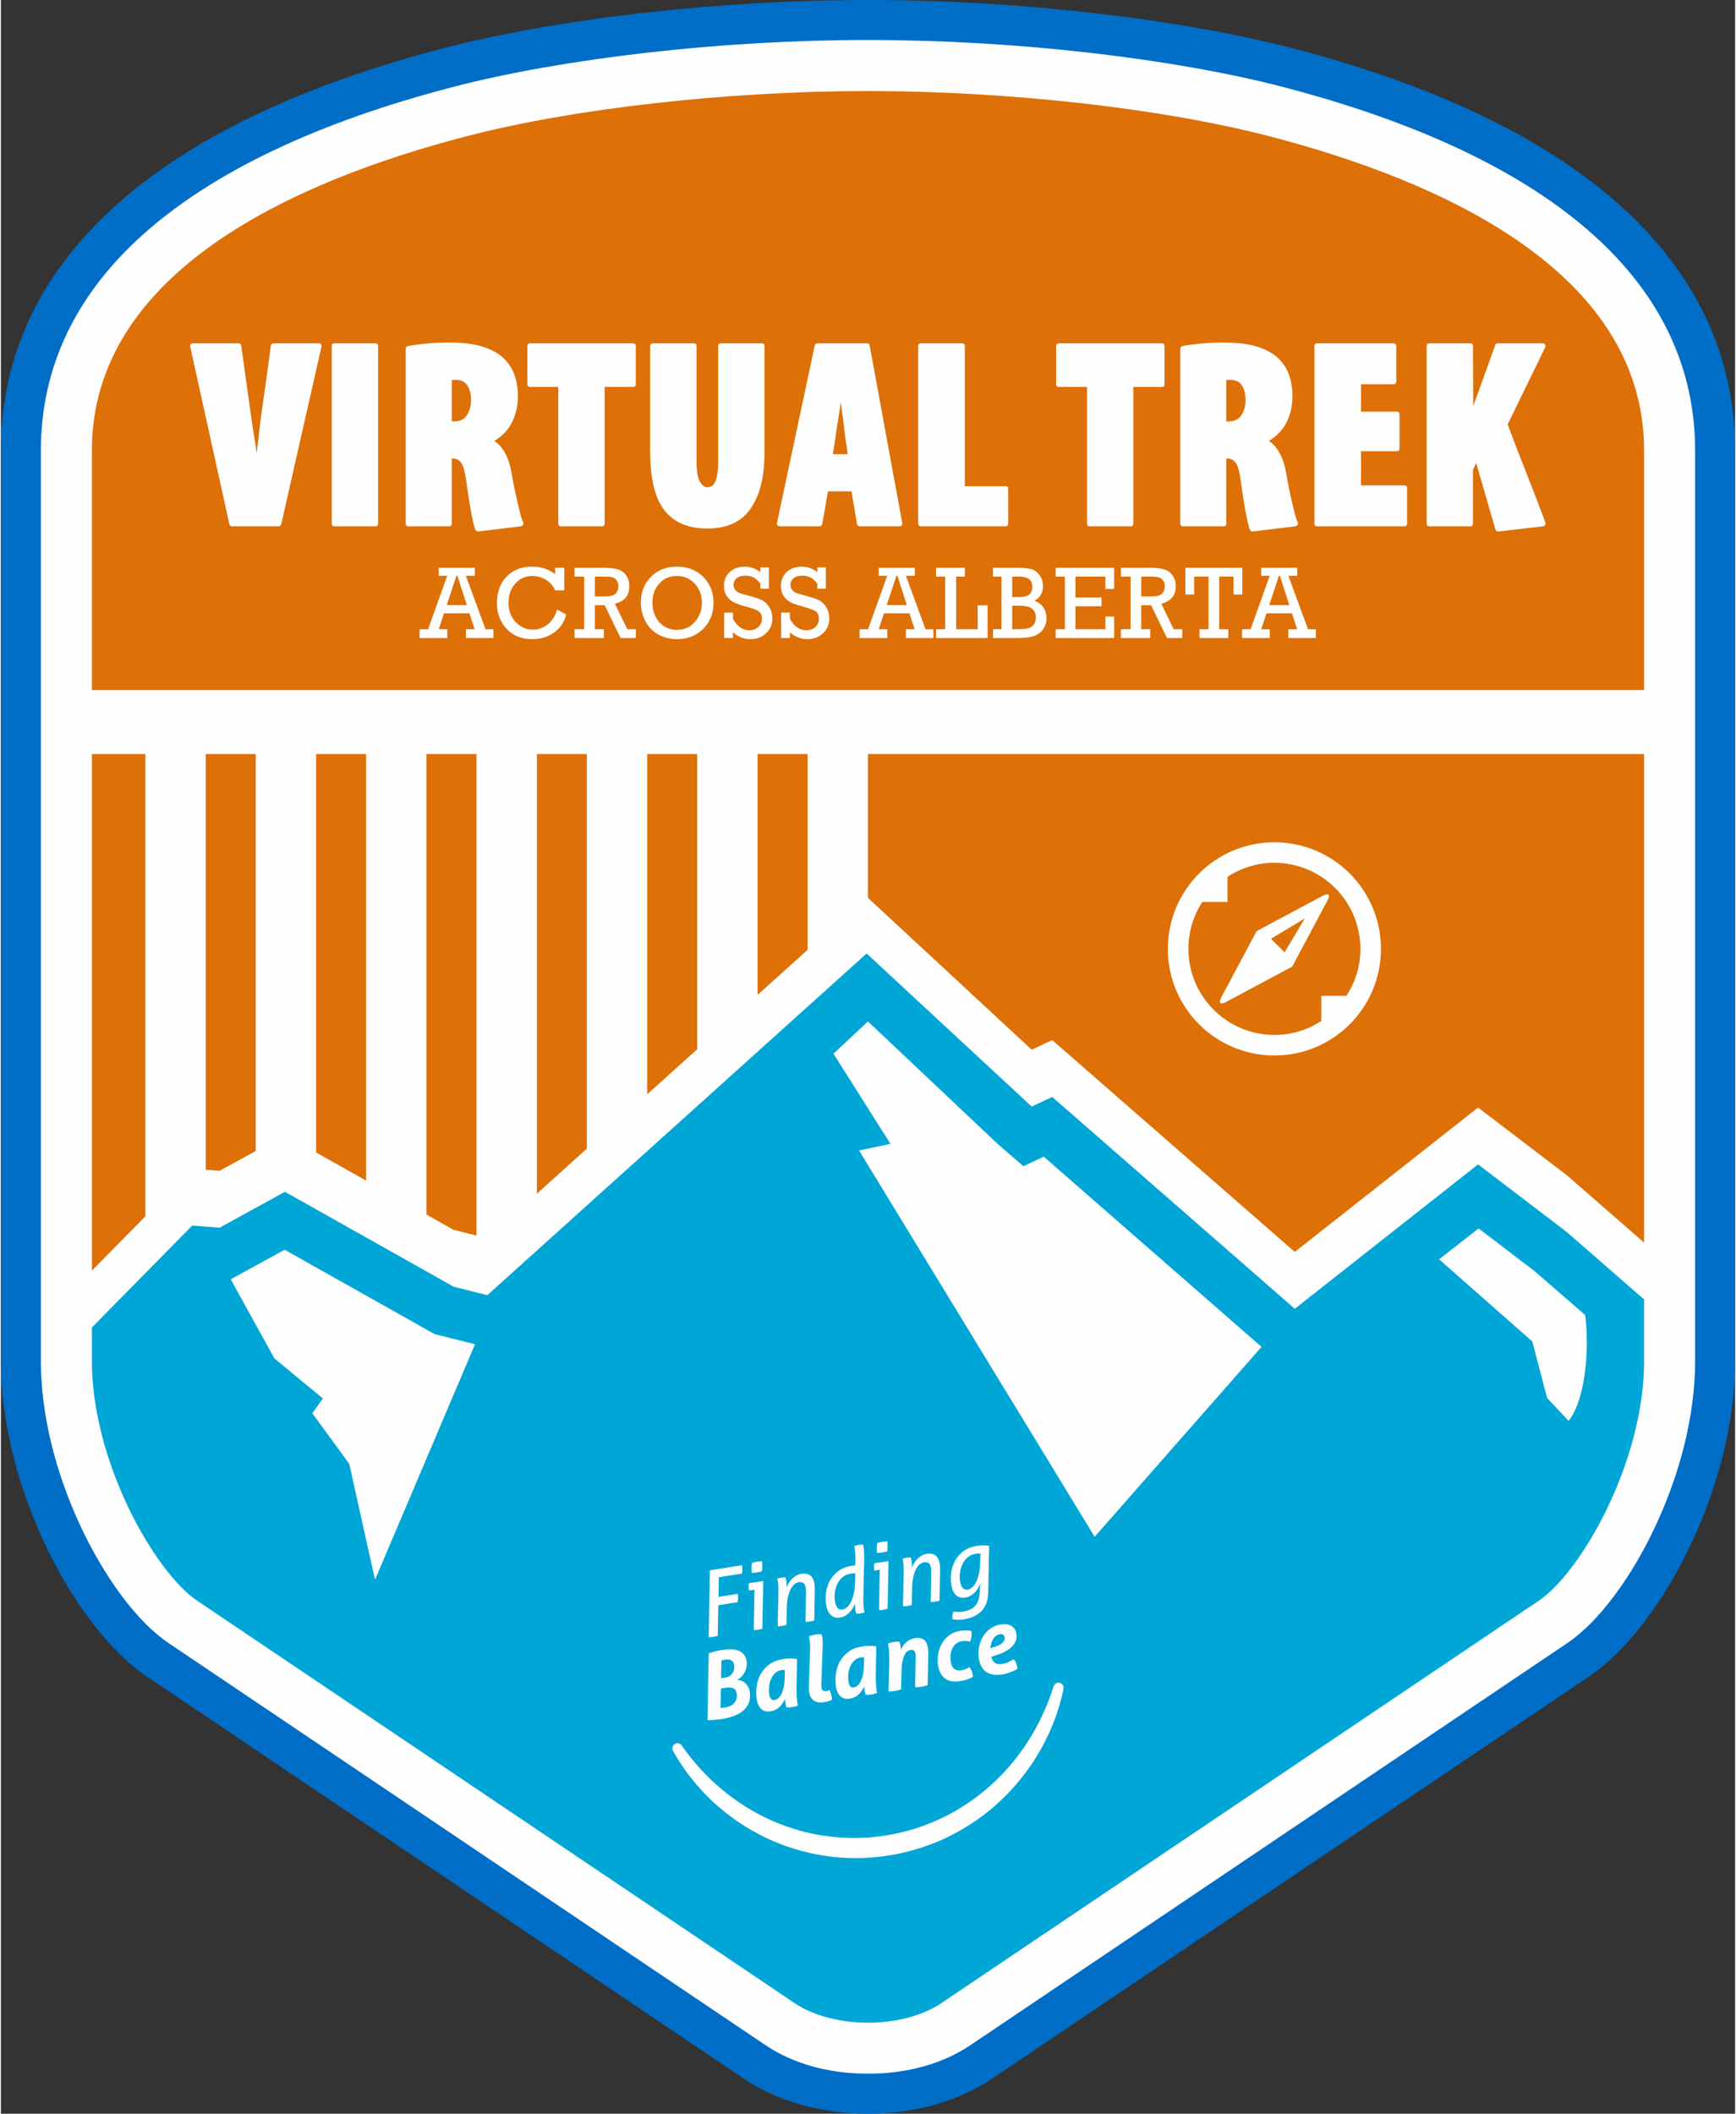 <?xml version="1.0" encoding="UTF-8"?>
<!DOCTYPE svg PUBLIC "-//W3C//DTD SVG 1.1//EN" "http://www.w3.org/Graphics/SVG/1.1/DTD/svg11.dtd">
<!-- Creator: CorelDRAW X7 -->
<svg xmlns="http://www.w3.org/2000/svg" xml:space="preserve" width="493px" height="600px" version="1.1" style="shape-rendering:geometricPrecision; text-rendering:geometricPrecision; image-rendering:optimizeQuality; fill-rule:evenodd; clip-rule:evenodd"
viewBox="0 0 4989437 6078624"
 xmlns:xlink="http://www.w3.org/1999/xlink">
 <rect x="0" y="0" width="4989437" height="6078624" fill="#333333" stroke="none"/>
 <defs>
  <style type="text/css">
   <![CDATA[
    .fil0 {fill:#FEFEFE;fill-rule:nonzero}
    .fil4 {fill:#FEFEFE;fill-rule:nonzero}
    .fil5 {fill:#FEFEFE;fill-rule:nonzero}
    .fil3 {fill:#DE7008;fill-rule:nonzero}
    .fil2 {fill:#00A6D6;fill-rule:nonzero}
    .fil1 {fill:#006EC7;fill-rule:nonzero}
   ]]>
  </style>
 </defs>
 <g id="Layer_x0020_1">
  <g id="_2516809572608">
   <path class="fil0" d="M3700450 193943c-297873,-77336 -751833,-136446 -1205858,-136446 -453997,0 -907979,59110 -1205831,136446 -805483,209183 -1231242,590143 -1231242,1101680l0 2618814c0,349986 207012,733273 392841,858284l1718884 1157243c87374,58980 202911,91179 325483,91179 122431,0 237915,-32199 325268,-91179l1718728 -1157243c185963,-125011 393195,-508298 393195,-858284l0 -2618814c0,-511537 -426028,-892497 -1231468,-1101680z"/>
   <path class="fil1" d="M3686065 249452c-152115,-39501 -346537,-74284 -561507,-98578 -198032,-22408 -413663,-35842 -629966,-35842 -216275,0 -431933,13434 -629971,35842 -214965,24294 -409365,59077 -561453,98578 -393840,102259 -693675,245498 -893895,424620 -194351,173900 -294241,382723 -294241,621573l0 2618819c0,157085 44144,321716 109390,464239 72011,157360 168311,286165 257851,346349l1718879 1157286 210 0c38555,26019 83645,46266 132695,60001l-22 70c49829,13896 104215,21188 160670,21188 56342,0 110685,-7292 160557,-21258 49007,-13735 94076,-33982 132609,-60001l205 0 1718744 -1157286c89610,-60206 186001,-188989 258104,-346376 65310,-142518 109481,-307127 109481,-464212l0 -2618819c0,-238802 -99959,-447625 -294311,-621530 -200289,-179144 -500194,-322404 -894029,-424663zm-548943 -212686c219892,24842 419950,60754 577697,101706 411648,106886 727561,258791 941655,450295 219887,196743 332963,434212 332963,706878l0 2618819c0,173926 -48518,355306 -120250,511833 -80636,175995 -192170,322522 -298550,394001l-1718605 1157195 70 91c-48610,32828 -104930,58202 -165823,75274 -60437,16932 -125291,25766 -191574,25766 -66138,0 -130949,-8856 -191428,-25766l-231 0c-60942,-17045 -117262,-42446 -165920,-75274l70 -91 -1718745 -1157195c-106332,-71479 -217769,-218027 -298292,-393974 -71662,-156554 -120159,-337955 -120159,-511860l0 -2618819c0,-272666 113006,-510178 332893,-706927 214003,-191455 529873,-343360 941516,-450246 157703,-40952 357762,-76864 577654,-101706 203116,-22983 423191,-36766 642529,-36766 219361,0 439414,13783 642530,36766z"/>
   <path class="fil2" d="M4727550 3736867l-222933 -194223 -254729 -194115 -527320 415249 -697813 -609181 -59099 27620 -474879 -440177 -1091358 982618 -96934 -24423 -485234 -272849 -188037 103119 -78788 -5970 -288588 293000 0 96902c0,291635 182143,607751 302635,688790l1718884 1157217c53198,35922 130148,56417 211370,56417 81119,0 157956,-20495 210934,-56246l1719024 -1157345c120572,-81119 302865,-397241 302865,-688833l0 -177570z"/>
   <path class="fil3" d="M2177003 2861086l143888 -129508 0 -563076 -143888 0 0 692584zm-634980 571771l0 0 143819 -129552 0 -1134803 -143819 0 0 1264355zm317563 -285934l0 0 143738 -129455 0 -848966 -143738 0 0 978421zm635006 -978421l0 0 0 413535 247 236 0 -413771 -247 0zm-2232754 1485515l0 0 153846 -156086 0 -1329429 -153846 0 0 1485515zm327515 -289991l0 0 39861 3026 103957 -57025 0 -1141525 -143818 0 0 1195524zm317578 -49705l0 0 143765 80883 0 -1226702 -143765 0 0 1145819zm317536 178559l0 0 78018 43934 65768 16513 0 -1384825 -143786 0 0 1324378z"/>
   <path class="fil3" d="M4727550 1984554l0 -688931c0,-515659 -586477,-776186 -1078466,-903895 -308567,-80157 -750979,-129879 -1154492,-129879 -403529,0 -845898,49722 -1154518,129879 -491898,127709 -1078236,388236 -1078236,903895l0 688931 4465712 0z"/>
   <g>
    <path class="fil4" d="M4412578 3655581l-161202 -122889 -113603 88820 268271 236438 42451 162325 61952 65896c50098,-63709 59808,-211982 47669,-304284l-145538 -126306zm-1376270 -297901l0 0 -35858 -31317 -58652 27357 -71200 -61425 -376006 -354775 -99207 92684 163894 259259 -90313 19028 677844 1110998 480113 -546149 -586617 -512049 -3998 -3611zm-1788257 479162l0 0 -17039 -9661 -414712 -233230 -117117 64252 -37937 20844 125639 227437 139520 115322 -30415 42408 106295 145641 74064 333178 287659 -677173 -96929 -24343 -19028 -4675z"/>
   </g>
   <polygon class="fil3" points="2965656,3018736 3024755,2991106 3722568,3600324 4249888,3185086 4504617,3379201 4727550,3573413 4727550,2168502 2494592,2168502 2494592,2582037 "/>
   <path class="fil0" d="M3625360 2670991c-16030,8635 -11494,4852 -19205,19237l-94635 177307c-4777,8522 -5540,14353 -3138,16781 2488,2521 8340,1672 16863,-3111l177252 -94580c14337,-7711 10602,-3171 19270,-19270l94580 -177371c4858,-8453 5594,-14224 3187,-16642 -2574,-2563 -8345,-1811 -16862,2999l-177312 94650zm28614 28587l0 0 97434 -58217 -58185 97444 -39249 -39227zm-296627 29238l0 0c0,169348 137284,306562 306606,306562 169353,0 306536,-137214 306536,-306562 0,-169327 -137183,-306606 -306536,-306606 -169322,0 -306606,137279 -306606,306606zm99325 -135011l0 0 72248 0 0 -72275c38856,-25412 85214,-40286 135033,-40286 136451,0 247410,111099 247410,247572 0,49727 -14793,96042 -40189,134963l-72275 0 0 72247c-38856,25444 -85192,40275 -134946,40275 -136452,0 -247459,-111125 -247459,-247485 0,-49803 14761,-96187 40178,-135011z"/>
   <path class="fil5" d="M1348150 1763770l-73328 0 -15169 45815 24638 0 0 25282 -79723 0 0 -25282 24445 0 55181 -153798 -24595 0 0 -22902 103817 0 0 22902 -25631 0 56573 153798 22606 0 0 25282 -79126 0 0 -25282 25084 0 -14772 -45815zm-7636 -23795l-27120 -84188 -2778 0 -27911 84188 57809 0z"/>
   <path id="1" class="fil5" d="M1600155 1752764l26277 14676c-5901,22461 -17851,39861 -35848,52209 -17947,12343 -38619,18491 -61973,18491 -30640,0 -55230,-9914 -73720,-29797 -18496,-19833 -27765,-44423 -27765,-73671 0,-32081 9323,-57611 27910,-76601 18593,-18990 42887,-28458 72833,-28458 26476,0 48685,7190 66735,21618l0 -18346 26175 0 0 64849 -26175 0c-5804,-13139 -14777,-23354 -26873,-30538 -12150,-7190 -24891,-10812 -38228,-10812 -20178,0 -36734,7287 -49673,21817 -12940,14524 -19388,32870 -19388,55079 0,22805 6942,41398 20774,55826 13880,14428 30291,21666 49281,21666 15616,0 29797,-5008 42586,-15073 12794,-10016 21816,-24342 27072,-42935z"/>
   <path id="2" class="fil5" d="M1678142 1809585l0 -151417 -27664 0 0 -25283 82001 0c17153,0 30737,1338 40802,4014 10064,2628 18394,8281 24987,16857 6593,8528 9866,19238 9866,32027 0,26723 -13832,43531 -41543,50425l35643 73377 24643 0 0 25282 -43875 0 -45810 -94295 -28410 0 0 69013 25879 0 0 25282 -84183 0 0 -25282 27664 0zm30640 -94301l23746 0c11504,0 19979,-742 25433,-2230 5454,-1537 9968,-4562 13439,-9173 3471,-4611 5202,-10806 5202,-18544 0,-6594 -1784,-12144 -5304,-16707 -3520,-4562 -7835,-7437 -13036,-8624 -5159,-1242 -13042,-1838 -23698,-1838l-25782 0 0 57116z"/>
   <path id="3" class="fil5" d="M1841154 1732936c0,-29351 9571,-53892 28754,-73677 19190,-19780 44177,-29646 75016,-29646 31086,0 56417,9866 76004,29646 19581,19785 29350,44525 29350,74268 0,30296 -9968,55332 -29850,75064 -19931,19683 -45214,29549 -75950,29549 -19587,0 -37583,-4659 -53994,-14031 -16411,-9323 -28754,-22359 -36986,-39065 -8227,-16712 -12344,-34112 -12344,-52108zm33317 48c0,22209 6496,40802 19484,55826 12988,15020 30044,22559 51167,22559 20968,0 38174,-7685 51608,-23058 13488,-15369 20226,-33709 20226,-55031 0,-21516 -6840,-39711 -20570,-54585 -13734,-14874 -30941,-22311 -51715,-22311 -20624,0 -37481,7340 -50565,21962 -13090,14627 -19635,32822 -19635,54638z"/>
   <path id="4" class="fil5" d="M2080864 1834867l0 -73177 25288 0 0 17899c12145,21962 28008,32967 47594,32967 10017,0 18442,-3073 25337,-9172 6889,-6099 10360,-14128 10360,-24042 0,-9619 -2827,-16513 -8431,-20726 -5599,-4266 -16212,-8431 -31828,-12644 -18147,-4809 -31532,-9420 -40259,-13735 -8726,-4309 -15712,-10457 -20871,-18442 -5207,-7979 -7786,-17448 -7786,-28404 0,-16959 5653,-30496 16959,-40609 11301,-10113 25530,-15169 42586,-15169 16212,0 31285,5207 45164,15669l0 -13590 24692 0 0 61281 -24692 0 0 -14079c-10408,-15616 -24686,-23402 -42983,-23402 -11053,0 -19533,2531 -25481,7636 -5900,5105 -8877,11204 -8877,18291 0,5455 1488,10216 4513,14332 3026,4164 6841,7190 11500,9124 4664,1929 13783,4659 27470,8227 17797,4659 30736,9022 38818,13042 8034,4014 14971,10709 20823,20129 5803,9366 8727,20178 8727,32371 0,17206 -6099,31435 -18297,42639 -12193,11252 -27266,16857 -45214,16857 -18442,0 -35052,-6642 -49824,-19882l0 16609 -25288 0z"/>
   <path id="5" class="fil5" d="M2244721 1834867l0 -73177 25288 0 0 17899c12144,21962 28007,32967 47594,32967 10016,0 18442,-3073 25336,-9172 6889,-6099 10360,-14128 10360,-24042 0,-9619 -2826,-16513 -8431,-20726 -5599,-4266 -16212,-8431 -31827,-12644 -18147,-4809 -31533,-9420 -40259,-13735 -8727,-4309 -15713,-10457 -20871,-18442 -5207,-7979 -7787,-17448 -7787,-28404 0,-16959 5653,-30496 16959,-40609 11301,-10113 25530,-15169 42586,-15169 16212,0 31285,5207 45165,15669l0 -13590 24692 0 0 61281 -24692 0 0 -14079c-10409,-15616 -24686,-23402 -42983,-23402 -11054,0 -19533,2531 -25482,7636 -5900,5105 -8877,11204 -8877,18291 0,5455 1489,10216 4514,14332 3025,4164 6840,7190 11499,9124 4665,1929 13784,4659 27470,8227 17797,4659 30737,9022 38819,13042 8033,4014 14971,10709 20822,20129 5804,9366 8727,20178 8727,32371 0,17206 -6099,31435 -18297,42639 -12193,11252 -27265,16857 -45213,16857 -18442,0 -35052,-6642 -49824,-19882l0 16609 -25288 0z"/>
   <path id="6" class="fil5" d="M2614031 1763770l-73328 0 -15170 45815 24638 0 0 25282 -79722 0 0 -25282 24444 0 55181 -153798 -24594 0 0 -22902 103817 0 0 22902 -25632 0 56573 153798 22607 0 0 25282 -79126 0 0 -25282 25084 0 -14772 -45815zm-7636 -23795l-27120 -84188 -2779 0 -27910 84188 57809 0z"/>
   <polygon id="7" class="fil5" points="2716806,1809585 2716806,1658168 2690626,1658168 2690626,1632885 2773325,1632885 2773325,1658168 2748333,1658168 2748333,1809585 2810209,1809585 2810209,1740867 2838765,1740867 2838765,1834867 2690626,1834867 2690626,1809585 "/>
   <path id="8" class="fil5" d="M2878927 1809585l0 -151417 -24692 0 0 -25283 67277 0c18496,0 32376,1091 41597,3321 9275,2230 17405,7883 24493,16954 7088,9076 10613,19683 10613,31930 0,9371 -2134,17851 -6346,25433 -4267,7539 -10463,13289 -18647,17158 11258,3863 19931,10263 25982,19232 6099,8925 9124,19140 9124,30640 0,9968 -2236,19038 -6744,27120 -4514,8130 -10511,14428 -17948,18888 -7437,4417 -15615,7437 -24493,8974 -8823,1537 -20919,2332 -36191,2332l-68717 0 0 -25282 24692 0zm30640 -92517l18990 0c14525,0 24638,-2526 30388,-7636 5755,-5105 8630,-12590 8630,-22456 0,-19189 -12994,-28808 -39018,-28808l-18990 0 0 58900zm0 92517l11451 0c15024,0 26030,-747 32972,-2236 6991,-1483 12693,-5056 17104,-10607 4412,-5551 6594,-12644 6594,-21371 0,-7931 -2085,-14573 -6298,-19930 -4213,-5353 -9667,-8921 -16309,-10705 -6599,-1789 -15965,-2681 -28066,-2681l-17448 0 0 67530z"/>
   <polygon id="9" class="fil5" points="3060978,1809585 3060978,1658168 3034803,1658168 3034803,1632885 3202873,1632885 3202873,1693569 3177590,1693569 3177590,1658168 3091618,1658168 3091618,1718261 3166580,1718261 3166580,1743543 3091618,1743543 3091618,1809585 3177590,1809585 3177590,1772996 3202873,1772996 3202873,1834867 3034803,1834867 3034803,1809585 "/>
   <path id="10" class="fil5" d="M3250171 1809585l0 -151417 -27663 0 0 -25283 82001 0c17152,0 30737,1338 40801,4014 10065,2628 18394,8281 24987,16857 6594,8528 9866,19238 9866,32027 0,26723 -13831,43531 -41543,50425l35643 73377 24643 0 0 25282 -43875 0 -45810 -94295 -28410 0 0 69013 25879 0 0 25282 -84182 0 0 -25282 27663 0zm30640 -94301l23746 0c11505,0 19979,-742 25433,-2230 5454,-1537 9968,-4562 13440,-9173 3471,-4611 5201,-10806 5201,-18544 0,-6594 -1784,-12144 -5304,-16707 -3519,-4562 -7834,-7437 -13036,-8624 -5158,-1242 -13042,-1838 -23697,-1838l-25783 0 0 57116z"/>
   <polygon id="11" class="fil5" points="3474459,1809585 3474459,1658168 3433115,1658168 3433115,1709631 3407827,1709631 3407827,1632885 3571737,1632885 3571737,1709631 3546449,1709631 3546449,1658168 3505099,1658168 3505099,1809585 3531279,1809585 3531279,1834867 3448580,1834867 3448580,1809585 "/>
   <path id="12" class="fil5" d="M3714518 1763770l-73328 0 -15169 45815 24638 0 0 25282 -79723 0 0 -25282 24445 0 55181 -153798 -24595 0 0 -22902 103817 0 0 22902 -25632 0 56574 153798 22606 0 0 25282 -79126 0 0 -25282 25084 0 -14772 -45815zm-7636 -23795l-27120 -84188 -2778 0 -27911 84188 57809 0z"/>
   <path class="fil5" d="M798229 1513597c4675,0 7534,-2337 8576,-7018l115398 -509157c1042,-2601 650,-4938 -1172,-7018 -1816,-2079 -4025,-3122 -6625,-3122l-129434 0c-4680,0 -7539,2601 -8576,7803 -2080,15594 -4288,32354 -6631,50291 -2337,17932 -4804,35997 -7405,54187 -2601,18195 -5196,36261 -7797,54193 -2601,17931 -4938,34697 -7018,50291 -2079,16637 -4030,33268 -5846,49904 -1822,16632 -3772,33268 -5852,49899 -1558,-12993 -2859,-22348 -3896,-28066 -1042,-5723 -1821,-10656 -2337,-14815 -522,-4159 -1301,-8839 -2343,-14036 -1037,-5201 -2338,-14035 -3896,-26513 -521,-2079 -914,-4546 -1171,-7405 -258,-2858 -651,-5330 -1172,-7410l-29624 -211305c-1043,-4675 -3902,-7018 -8582,-7018l-130213 0c-2595,0 -4809,1043 -6625,3122 -1822,2080 -2209,4417 -1172,7018l112281 509157c1037,4681 3901,7018 8576,7018l132556 0z"/>
   <path id="1" class="fil5" d="M959630 987282c-5197,0 -7797,2864 -7797,8582l0 509157c0,5718 2600,8576 7797,8576l117740 0c5196,0 7797,-2858 7797,-8576l0 -509157c0,-5718 -2601,-8582 -7797,-8582l-117740 0z"/>
   <path id="2" class="fil5" d="M1164696 1505021c0,5718 2601,8576 7797,8576l116962 0c5196,0 7797,-2858 7797,-8576l0 -186356 3116 0c10398,0 18587,4417 24563,13257 5981,8839 10785,26771 14428,53800 1558,13515 3504,27551 5846,42108 2338,14551 4675,28329 7018,41322 2338,12999 4675,24434 7018,34311 2338,9876 4288,16631 5847,20269 2079,3122 4680,4680 7797,4680l122415 -14815c3122,-521 5460,-2079 7018,-4680 1558,-2596 1558,-5196 0,-7797 -2601,-4675 -5196,-12214 -7797,-22612 -2601,-10393 -5460,-22220 -8576,-35477 -3122,-13256 -6110,-27029 -8969,-41322 -2858,-14299 -5325,-27680 -7404,-40157 -7798,-45224 -24434,-76412 -49905,-93565 23913,-14557 41194,-33139 51850,-55751 10661,-22612 15986,-46395 15986,-71345 0,-23391 -3380,-44574 -10134,-63548 -6760,-18974 -18453,-35997 -35090,-51070 -9355,-7797 -19882,-14428 -31580,-19888 -11693,-5454 -24042,-9742 -37035,-12864 -12993,-3117 -26508,-5325 -40544,-6626 -14036,-1300 -27813,-1950 -41328,-1950 -21833,0 -43144,908 -63935,2729 -20796,1822 -39506,4289 -56143,7411 -4675,1037 -7018,3895 -7018,8576l0 501360zm132556 -411697c1558,-516 3638,-779 6238,-779 2596,0 4939,0 7018,0 15073,521 25858,6239 32355,17158 6502,10914 9747,24692 9747,41323 0,16115 -3896,30280 -11693,42494 -7797,12214 -20016,18324 -36647,18324l-7018 0 0 -118520z"/>
   <path id="3" class="fil5" d="M1603680 1505021c0,5718 2601,8576 7797,8576l117740 0c5197,0 7798,-2858 7798,-8576l0 -392201 81092 0c5718,0 8576,-2859 8576,-8577l0 -108379c0,-5718 -2858,-8582 -8576,-8582l-294735 0c-5718,0 -8576,2864 -8576,8582l0 108379c0,5718 2858,8577 8576,8577l80308 0 0 392201z"/>
   <path id="4" class="fil5" d="M1875803 987282c-5196,0 -7797,2864 -7797,8582l0 304091c0,33267 2730,63413 8190,90448 5454,27029 14551,50162 27287,69394 12735,19232 29758,34047 51070,44445 21317,10392 47567,15594 78755,15594 56659,0 98116,-19366 124366,-58088 26250,-38728 39373,-92141 39373,-160235l0 -305649c0,-5718 -2596,-8582 -7798,-8582l-117735 0c-5201,0 -7797,2864 -7797,8582l0 326703c0,16115 -779,29237 -2343,39372 -1558,10140 -3766,18195 -6625,24175 -2859,5976 -6239,10006 -10135,12086 -3901,2079 -7926,3116 -12085,3116 -8318,0 -15594,-5588 -21833,-16765 -6239,-11172 -9355,-31839 -9355,-61984l0 -326703c0,-5718 -2601,-8582 -7797,-8582l-117741 0z"/>
   <path id="5" class="fil5" d="M2447337 1413015l15594 93564c1043,4681 3901,7018 8576,7018l113060 0c6760,0 9619,-3380 8577,-10134l-93565 -509163c0,-4675 -2601,-7018 -7797,-7018l-141911 0c-4675,0 -7534,2343 -8576,7018l-108380 509163c-1042,2595 -521,4938 1558,7018 2080,2079 4418,3116 7018,3116l113060 0c4675,0 7540,-2337 8577,-7018 2601,-15073 5330,-30538 8189,-46395 2859,-15852 5583,-31575 8184,-47169l67836 0zm-53800 -106822c2601,-15078 4809,-29372 6625,-42886 1822,-13515 4031,-28072 6631,-43666 1038,-6755 2338,-14944 3896,-24563 1559,-9613 3122,-19619 4681,-30016 521,-2080 650,-3509 387,-4289 -258,-779 -129,-2208 392,-4288 1037,5197 1687,8448 1950,9748 258,1295 387,2467 387,3509 0,516 0,1558 0,3117 0,1558 522,5459 1564,11698 1037,6755 1945,13122 2724,19103 780,5975 1430,11306 1951,15981 1558,14557 3380,29109 5460,43666 2079,14557 4159,28850 6238,42886l-42886 0z"/>
   <path id="6" class="fil5" d="M2639147 1505021c0,5718 2859,8576 8576,8576l241714 0c5718,0 8577,-2858 8577,-8576l0 -99024c0,-5202 -2859,-7797 -8577,-7797l-116176 0 0 -402336c0,-5718 -2859,-8582 -8577,-8582l-116961 0c-5717,0 -8576,2864 -8576,8582l0 509157z"/>
   <path id="7" class="fil5" d="M3124913 1505021c0,5718 2601,8576 7797,8576l117741 0c5196,0 7797,-2858 7797,-8576l0 -392201 81092 0c5718,0 8577,-2859 8577,-8577l0 -108379c0,-5718 -2859,-8582 -8577,-8582l-294735 0c-5718,0 -8576,2864 -8576,8582l0 108379c0,5718 2858,8577 8576,8577l80308 0 0 392201z"/>
   <path id="8" class="fil5" d="M3393135 1505021c0,5718 2601,8576 7797,8576l116962 0c5196,0 7797,-2858 7797,-8576l0 -186356 3116 0c10398,0 18587,4417 24563,13257 5981,8839 10785,26771 14428,53800 1558,13515 3504,27551 5846,42108 2338,14551 4675,28329 7018,41322 2338,12999 4675,24434 7018,34311 2338,9876 4288,16631 5847,20269 2079,3122 4680,4680 7797,4680l122415 -14815c3122,-521 5460,-2079 7018,-4680 1558,-2596 1558,-5196 0,-7797 -2601,-4675 -5196,-12214 -7797,-22612 -2601,-10393 -5460,-22220 -8576,-35477 -3122,-13256 -6110,-27029 -8969,-41322 -2858,-14299 -5325,-27680 -7405,-40157 -7797,-45224 -24433,-76412 -49904,-93565 23912,-14557 41194,-33139 51850,-55751 10661,-22612 15986,-46395 15986,-71345 0,-23391 -3380,-44574 -10134,-63548 -6760,-18974 -18453,-35997 -35090,-51070 -9355,-7797 -19882,-14428 -31580,-19888 -11693,-5454 -24042,-9742 -37035,-12864 -12993,-3117 -26508,-5325 -40544,-6626 -14036,-1300 -27813,-1950 -41328,-1950 -21833,0 -43144,908 -63935,2729 -20796,1822 -39506,4289 -56143,7411 -4675,1037 -7018,3895 -7018,8576l0 501360zm132556 -411697c1558,-516 3637,-779 6238,-779 2596,0 4939,0 7018,0 15073,521 25858,6239 32355,17158 6502,10914 9747,24692 9747,41323 0,16115 -3896,30280 -11693,42494 -7797,12214 -20016,18324 -36648,18324l-7017 0 0 -118520z"/>
   <path id="9" class="fil5" d="M4023934 1192354c0,-5723 -2601,-8582 -7797,-8582l-102925 0 0 -78749 92785 0c5718,0 8576,-2601 8576,-7797l0 -101362c0,-5718 -2858,-8582 -8576,-8582l-218323 0c-5717,0 -8576,2864 -8576,8582l0 509157c0,5718 2859,8576 8576,8576l249511 0c5718,0 8577,-2858 8577,-8576l0 -101367c0,-5196 -2859,-7797 -8577,-7797l-123973 0 0 -98245 102925 0c5196,0 7797,-2859 7797,-8577l0 -96681z"/>
   <path id="10" class="fil5" d="M4101899 1505021c0,5718 2864,8576 8582,8576l116177 0c5717,0 8576,-2858 8576,-8576l0 -154388c1558,-3638 3117,-6884 4680,-9743 1559,-2858 3117,-5851 4675,-8968l55364 191031c516,1558 1688,2987 3509,4288 1817,1300 3767,1692 5847,1171l127096 -14815c3116,-521 5325,-1950 6625,-4288 1301,-2337 1430,-4809 393,-7410 -17674,-47298 -35740,-94215 -54193,-140739 -18453,-46519 -36519,-93436 -54193,-140740l107601 -220660c1564,-3117 1564,-5976 0,-8577 -1558,-2600 -4154,-3901 -7797,-3901l-127870 0c-4159,0 -6760,1822 -7797,5460l-56143 155946c-1037,2596 -2209,5589 -3509,8963 -1300,3380 -2466,6889 -3509,10527l-779 -172314c0,-5718 -2859,-8582 -8576,-8582l-116177 0c-5718,0 -8582,2864 -8582,8582l0 509157z"/>
   <g>
    <path class="fil0" d="M2039848 4515853l92667 -14734c204,4610 392,8705 564,12337 194,3622 -155,7518 -1090,11774l-66386 10537 -1037 56547 55671 -8840c881,8189 752,16255 -506,24101l-55675 8839 -1510 87853c-4374,1203 -8732,2187 -13192,2907 -2359,360 -4654,698 -6841,956 -2305,248 -4342,366 -6255,307l3590 -192584z"/>
    <path class="fil0" d="M2160479 4523344c-773,-5025 -1058,-9829 -935,-14493 162,-4669 575,-9473 1258,-14358 2327,-742 4857,-1381 7533,-2004 2698,-629 5057,-1059 7115,-1392 2026,-344 4385,-602 7050,-855 2676,-236 5127,-376 7378,-376 634,5025 801,9968 683,14724 -162,4734 -548,9436 -1231,14202 -2321,736 -4852,1328 -7587,1860 -2725,558 -4998,972 -7104,1300 -1865,301 -4165,618 -6878,908 -2773,387 -5181,537 -7282,484zm7625 48228l-15841 2488c-553,-3461 -838,-6846 -919,-10226 -86,-3359 253,-7013 1075,-10876l40888 -6486 -2628 137440c-1811,591 -3971,1187 -6405,1660 -2462,484 -4611,871 -6476,1171 -1886,301 -3847,575 -5900,790 -2053,226 -4057,339 -5975,291l2181 -116252z"/>
    <path class="fil0" d="M2236569 4597279c280,-10715 430,-19915 387,-27561 -75,-7679 -473,-14278 -1343,-19834 -350,-2252 -634,-4009 -935,-5315 -274,-1273 -747,-2891 -1333,-4750 1806,-612 3810,-1230 5981,-1703 2198,-559 4223,-989 6115,-1263 1682,-274 3611,-494 5728,-640 2182,-198 4138,-198 5900,-145 548,1349 1037,2897 1478,4681 441,1795 941,4207 1376,7173 526,3284 757,6454 757,9453 33,3030 0,6013 -26,8823 1096,-3885 2901,-8033 5395,-12477 2450,-4396 5513,-8485 9081,-12225 3622,-3810 7786,-7131 12483,-10022 4686,-2864 9866,-4783 15449,-5648 10242,-1628 18630,-86 25175,4541 6583,4664 10710,12784 12494,24428 381,2644 661,5594 806,8834 156,3294 231,6416 139,9490l-1612 87036c-2020,656 -4196,1300 -6529,1843 -2337,570 -4487,973 -6340,1263 -1876,317 -3998,559 -6304,715 -2332,204 -4358,268 -6099,204l1516 -82538c75,-2838 48,-5583 -81,-8270 -134,-2601 -349,-4917 -634,-6819 -1075,-6943 -3391,-11656 -7034,-14122 -3536,-2424 -7990,-3230 -13283,-2375 -4595,741 -8926,2875 -12902,6432 -3966,3552 -7454,8420 -10581,14616 -3041,6201 -5529,13617 -7416,22295 -1902,8662 -2993,18448 -3240,29383l-999 50055c-1994,671 -4165,1289 -6535,1864 -2364,532 -4476,941 -6324,1263 -1838,306 -4009,564 -6255,731 -2381,183 -4412,236 -6142,183l1687 -79599z"/>
    <path class="fil0" d="M2457998 4524703c-2128,-182 -4309,-182 -6556,-43 -2235,199 -4728,516 -7469,946 -8463,1333 -15793,4530 -21908,9635 -6120,5062 -11102,11311 -14933,18802 -3810,7437 -6389,15599 -7620,24428 -1279,8834 -1246,17685 118,26546 1258,8350 3692,14611 7255,18770 3622,4110 8329,5733 14105,4798 5256,-811 10081,-3380 14541,-7646 4374,-4235 8152,-9807 11312,-16653 3165,-6798 5615,-14605 7437,-23348 1843,-8705 2837,-17916 3073,-27561l645 -28674zm23488 54768c-285,10715 -360,19893 -242,27507 151,7674 613,14283 1414,19818 370,2246 634,4057 843,5368 204,1306 618,2848 1274,4713 -1817,650 -3821,1219 -5900,1735 -2059,538 -4079,930 -5949,1231 -1875,274 -3815,527 -5922,688 -2058,139 -3992,166 -5749,96 -522,-1343 -1080,-2821 -1548,-4422 -516,-1591 -1042,-3880 -1445,-6830 -350,-2133 -565,-5051 -704,-8850 -129,-3821 -70,-7357 333,-10591 -1462,4137 -3402,8468 -5841,12907 -2478,4487 -5503,8710 -9087,12665 -3573,3977 -7738,7394 -12424,10280 -4696,2848 -9919,4766 -15755,5707 -11220,1768 -20291,-650 -27244,-7340 -6943,-6588 -11424,-16438 -13386,-29501 -1859,-12338 -1832,-24649 86,-36981 1999,-12349 5938,-23628 11865,-33908 5943,-10295 13966,-19140 24074,-26416 10118,-7319 22348,-12118 36664,-14391 1875,-284 3826,-515 5900,-661 2053,-155 3767,-236 5201,-295 318,-10382 473,-19302 361,-26766 -103,-7442 -608,-13944 -1435,-19533 -360,-2235 -613,-3987 -747,-5234 -237,-1203 -521,-2665 -973,-4368 1822,-645 4041,-1279 6658,-1854 2622,-586 4852,-1059 6706,-1365 1698,-274 3611,-511 5755,-769 2144,-263 4122,-354 5842,-279 1063,3396 1821,6572 2262,9549 628,3998 1010,9205 1187,15589 172,6362 172,12504 113,18431l-2187 94070z"/>
    <path class="fil0" d="M2520944 4466067c-736,-5030 -1091,-9888 -859,-14520 123,-4680 542,-9441 1187,-14347 2321,-720 4863,-1386 7502,-2021 2708,-575 5099,-1101 7114,-1386 2091,-317 4385,-575 7061,-849 2407,-210 4686,-344 6787,-371l215 0 430 0c591,5062 827,9941 655,14708 -166,4750 -569,9457 -1268,14218 -2310,704 -4825,1360 -7550,1859 -2676,570 -5040,946 -7093,1285 -1870,295 -4175,607 -6910,946 -2746,360 -5159,531 -7271,478zm7631 48169l-15879 2563c-500,-3509 -774,-6895 -871,-10285 -118,-3353 253,-6991 1070,-10844l40866 -6470 -2623 137419c-1789,617 -3922,1187 -6389,1676 -2434,468 -4605,871 -6459,1172 -1886,274 -3863,558 -5938,741 -2036,290 -4035,365 -5937,328l2160 -116300z"/>
    <path class="fil0" d="M2597088 4539970c258,-10715 398,-19893 355,-27540 -22,-7684 -473,-14299 -1312,-19855 -322,-2268 -687,-4009 -935,-5336 -306,-1236 -784,-2848 -1391,-4691 1805,-629 3799,-1258 5991,-1742 2230,-564 4224,-945 6110,-1262 1720,-274 3638,-489 5755,-651 2176,-155 4127,-155 5890,-128 553,1338 1037,2896 1526,4680 429,1805 849,4213 1305,7168 500,3273 763,6454 817,9463 0,3020 0,6024 -86,8807 1129,-3901 2923,-8022 5401,-12472 2488,-4395 5497,-8479 9092,-12219 3632,-3810 7770,-7131 12450,-10006 4697,-2864 9931,-4782 15530,-5685 10178,-1628 18571,-102 25121,4557 6551,4648 10726,12800 12489,24466 403,2622 671,5556 822,8802 182,3294 215,6410 182,9452l-1703 87052c-2010,693 -4111,1322 -6486,1854 -2348,591 -4481,994 -6346,1273 -1892,301 -4009,548 -6357,731 -2278,172 -4320,242 -6040,172l1515 -82506c86,-2848 86,-5589 -69,-8232 -156,-2660 -360,-4971 -661,-6857 -1043,-6975 -3380,-11666 -6986,-14133 -3622,-2450 -8033,-3245 -13283,-2418 -4649,790 -8926,2924 -12881,6454 -4009,3552 -7539,8453 -10591,14643 -3106,6196 -5589,13601 -7448,22300 -1929,8646 -3020,18469 -3246,29367l-962 50049c-2068,694 -4196,1269 -6571,1876 -2338,516 -4428,951 -6336,1241 -1875,328 -3933,575 -6298,742 -2316,166 -4363,258 -6109,166l1746 -79582z"/>
    <path class="fil0" d="M2818248 4467684c-4229,-397 -8952,-182 -14036,634 -8533,1328 -15868,4579 -22080,9640 -6185,5138 -11139,11376 -14890,18840 -3761,7427 -6298,15589 -7641,24423 -1381,8824 -1381,17717 0,26578 1231,8307 3805,14595 7523,18684 3772,4116 8496,5755 14079,4847 5470,-855 10333,-3445 14702,-7668 4256,-4262 7990,-9737 11043,-16427 3079,-6766 5486,-14482 7216,-23193 1704,-8748 2805,-18039 3198,-27905l886 -28453zm-585 85558c-1269,4138 -3139,8362 -5600,12811 -2493,4385 -5513,8517 -9135,12348 -3579,3880 -7689,7244 -12418,10135 -4691,2907 -9963,4782 -15718,5728 -11268,1784 -20247,-688 -27163,-7319 -6846,-6631 -11258,-16507 -13273,-29554 -1897,-12317 -1832,-24654 145,-37013 1929,-12301 5884,-23612 11822,-33892 5911,-10306 13907,-19097 23966,-26400 10043,-7276 22295,-12074 36771,-14390 6132,-935 12473,-1478 18964,-1532 6534,-75 12295,398 17340,1370 -575,22542 -1026,44848 -1424,66987 -387,22150 -827,44456 -1402,66977 -258,12160 -2176,22730 -5658,31634 -3504,8974 -8383,16534 -14558,22746 -6227,6244 -13557,11226 -22047,14998 -8496,3767 -17846,6427 -28072,8087 -5793,946 -11639,1306 -17598,1172 -5949,-124 -10936,-688 -14891,-1661 -1015,-7485 -155,-14734 2440,-21720 3520,328 7690,575 12451,844 4685,188 9796,-124 15250,-989 7668,-1231 14337,-3074 20065,-5599 5755,-2477 10591,-5938 14648,-10301 4052,-4417 7174,-9829 9404,-16212 2251,-6433 3638,-14203 4191,-23370l1500 -25885z"/>
    <path class="fil0" d="M2083745 4824495c3724,-596 7361,-1821 10929,-3734 3569,-1865 6546,-4353 8953,-7411 2375,-3057 4175,-6792 5320,-11144 1187,-4369 1348,-9367 505,-14901 -591,-3794 -1816,-6841 -3740,-9044 -1870,-2133 -4197,-3713 -6696,-4627 -2595,-945 -5384,-1392 -8361,-1375 -2939,0 -5760,258 -8506,693 -3359,537 -6400,1279 -9076,2230l-1091 51172 11763 -1859zm-13397 87068c2107,43 4111,-10 5970,-166 1919,-65 3810,-301 5669,-634 4079,-613 8405,-1747 12929,-3364 4557,-1602 8663,-3971 12241,-7185 3601,-3138 6406,-7114 8421,-11972 1934,-4874 2380,-10855 1262,-17996 -1160,-7824 -4535,-12865 -9994,-15224 -5487,-2332 -12618,-2788 -21301,-1429l-14041 2241 -1156 55729zm-33918 -157258c5121,-1703 10925,-3363 17282,-5040 6373,-1607 13186,-2993 20505,-4170 8888,-1381 17378,-2085 25509,-2058 8119,59 15314,1290 21666,3633 6389,2369 11687,6050 15981,11091 4267,5062 6975,11725 8275,20054 876,5755 634,11467 -671,17163 -1285,5787 -3305,11016 -6046,15815 -2805,4809 -6040,8973 -9887,12515 -3799,3535 -7765,6109 -11860,7673 10307,301 18743,3670 25358,10205 6540,6507 10495,14390 11935,23643 1768,11817 1053,22166 -2214,31027 -3289,8937 -8463,16486 -15610,22800 -7142,6314 -15960,11500 -26519,15578 -10543,4052 -22117,7088 -34718,9130 -5927,919 -12182,1693 -18727,2295 -6535,596 -14530,972 -23816,1246l3557 -192600z"/>
    <path class="fil0" d="M2255490 4802012c-1591,-107 -3106,-97 -4541,32 -1483,188 -2864,377 -4251,575 -8157,1285 -14772,4455 -19817,9555 -5084,5061 -9001,11058 -11811,17910 -2811,6846 -4498,13987 -5084,21494 -623,7496 -510,14181 414,20054 1950,12913 7136,18668 15497,17357 8157,-1306 14933,-7631 20355,-18883 5460,-11274 8378,-26363 8781,-45337l457 -22757zm33708 44316c-177,11285 -102,21167 312,29711 494,8565 1042,15207 1768,19925 284,1902 537,3503 693,4793 247,1306 548,2751 935,4267 -5465,1961 -10935,3320 -16368,4212 -4777,774 -10124,1086 -16051,941 -553,-1317 -1177,-2956 -1757,-4799 -634,-1821 -1279,-4680 -1849,-8517 -268,-1542 -489,-3186 -720,-4949 -311,-1725 -424,-3756 -424,-6072 -3778,8780 -8980,16491 -15836,23090 -6830,6615 -15369,10731 -25589,12370 -11209,1752 -20173,-580 -26959,-6980 -6734,-6389 -11011,-15610 -12800,-27583 -1978,-13068 -2026,-25943 -16,-38732 1929,-12773 6023,-24450 12165,-35063 6121,-10581 14380,-19597 24789,-27029 10349,-7437 22993,-12322 38018,-14724 7458,-1187 14535,-1773 21166,-1773 6637,27 13241,516 19813,1386l-1290 75526z"/>
    <path class="fil0" d="M2327796 4756611c441,-9533 586,-17776 280,-24724 -253,-7029 -752,-12854 -1483,-17556 -280,-1913 -591,-3519 -882,-4782 -279,-1306 -564,-2724 -956,-4267 2778,-988 6002,-1902 9710,-2719 3719,-886 6943,-1558 9667,-1966 4912,-796 10462,-1113 16578,-1054 1246,2488 2181,5712 2729,9710 575,3703 898,7889 919,12693 65,4809 -21,10070 -193,15782l-3703 107977c-37,3025 49,5475 312,7415 478,2768 1182,4858 2144,6330 1048,1435 2203,2483 3547,3181 1322,656 2724,1059 4315,1059 1623,27 3149,-129 4653,-371 672,-91 2005,-430 3794,-988 1832,-532 3461,-1231 4879,-1967 1317,2821 2547,5889 3670,9291 1145,3396 1972,6910 2531,10532 226,1419 360,2730 489,3933 54,1231 140,2569 161,3993 -2364,1424 -5534,2778 -9527,4084 -3992,1241 -8474,2246 -13407,3063 -11553,1795 -21091,333 -28679,-4450 -7512,-4728 -12176,-13390 -14116,-25873 -360,-2435 -586,-5057 -656,-7781 -59,-2773 -86,-5680 0,-8705l3224 -91840z"/>
    <path class="fil0" d="M2483474 4765773c-1590,-102 -3073,-76 -4567,37 -1483,188 -2891,333 -4224,548 -8200,1312 -14777,4514 -19877,9576 -5035,5067 -8963,11075 -11768,17883 -2794,6873 -4492,14036 -5137,21543 -548,7459 -387,14176 489,20081 1983,12864 7109,18636 15460,17271 8135,-1268 15003,-7572 20409,-18851 5411,-11263 8361,-26389 8769,-45342l446 -22746zm33682 44337c-215,11263 -91,21145 355,29689 440,8576 988,15191 1746,19915 312,1934 553,3498 731,4825 183,1295 526,2724 913,4251 -5481,1956 -10897,3326 -16378,4212 -4772,747 -10119,1102 -16051,930 -586,-1311 -1145,-2929 -1795,-4766 -634,-1860 -1257,-4702 -1843,-8544 -188,-1548 -457,-3165 -731,-4944 -269,-1757 -414,-3761 -414,-6110 -3697,8834 -8990,16492 -15793,23117 -6889,6621 -15449,10731 -25589,12360 -11241,1773 -20231,-575 -26921,-6959 -6771,-6416 -11048,-15605 -12870,-27604 -1972,-13031 -1972,-25928 0,-38717 1978,-12773 6018,-24460 12160,-35079 6137,-10559 14343,-19576 24767,-26991 10387,-7437 23069,-12375 38061,-14740 7443,-1198 14504,-1773 21108,-1773 6674,27 13283,478 19855,1386l-1311 75542z"/>
    <path class="fil0" d="M2555706 4785005c199,-11253 91,-21135 -204,-29765 -339,-8554 -887,-15180 -1618,-19903 -279,-1876 -553,-3509 -768,-4788 -145,-1311 -484,-2746 -854,-4267 5421,-1956 10951,-3364 16588,-4218 2574,-414 5132,-715 7716,-870 2585,-151 5374,-162 8319,-108 601,1333 1149,2923 1821,4783 640,1837 1241,4685 1800,8533 242,1547 419,3127 591,4691 162,1596 199,3557 199,5836 1548,-3977 3536,-7840 6088,-11645 2591,-3788 5637,-7195 9179,-10274 3519,-3052 7474,-5626 11757,-7706 4304,-2149 8786,-3552 13316,-4293 10204,-1645 18598,-199 25110,4137 6513,4450 10672,12816 12591,25116 397,2623 639,5438 725,8442 161,2999 204,6228 161,9603l-1789 87869c-6250,2063 -12445,3578 -18399,4551 -5943,946 -11876,1349 -17824,1204l1698 -84935c156,-3568 0,-6932 -457,-10054 -844,-5239 -2483,-8695 -5040,-10436 -2494,-1719 -5815,-2262 -9893,-1606 -2381,381 -4965,1375 -7765,3100 -2805,1698 -5433,4718 -7888,9114 -2435,4422 -4606,10419 -6411,18007 -1811,7593 -2870,17340 -3122,29291l-1462 53929c-6470,2118 -12590,3611 -18372,4568 -5954,892 -11956,1349 -17867,1204l2074 -79110z"/>
    <path class="fil0" d="M2786442 4794258c2332,2832 4444,6309 6260,10479 1860,4153 3332,9806 4412,16926 -5040,3332 -10559,5970 -16529,7985 -5938,2048 -12644,3606 -19947,4772 -19398,3079 -34348,516 -44799,-7716 -10527,-8184 -17078,-20748 -19641,-37605 -1521,-10236 -1467,-20817 280,-31714 1773,-10823 5233,-20920 10440,-30195 5186,-9269 12156,-17324 20791,-24003 8651,-6685 19157,-11054 31618,-13031 5755,-930 11435,-1403 17013,-1403 5583,32 11005,607 16244,1736 505,4508 478,9479 -64,14831 -640,5314 -1951,10559 -4160,15723 -3992,-956 -7856,-1601 -11666,-1902 -3793,-242 -7877,-70 -12343,671 -6604,1064 -12203,3466 -16626,7314 -4497,3815 -8028,8485 -10564,13960 -2563,5487 -4170,11564 -4831,18233 -623,6728 -424,13547 661,20489 1403,9565 4869,16234 10382,19990 5438,3719 11838,5041 19119,3853 3740,-564 7399,-1505 10941,-2783 3557,-1274 7883,-3450 13009,-6610z"/>
    <path class="fil0" d="M2859646 4735901c6287,-2090 11403,-4272 15208,-6545 3869,-2348 6760,-4643 8893,-7018 2036,-2413 3348,-4707 3853,-6943 559,-2208 698,-4341 317,-6426 -446,-3321 -1951,-5847 -4369,-7593 -2483,-1757 -5492,-2349 -9054,-1779 -4418,731 -8287,2370 -11667,4928 -3347,2617 -6120,5771 -8361,9500 -2203,3729 -3987,7867 -5282,12424 -1295,4578 -2166,9167 -2493,13606l12955 -4154zm-10505 28910c2300,8184 5965,13944 11037,17378 5051,3321 11811,4369 20307,3009 6825,-1075 12730,-2751 17647,-5067 5013,-2289 10172,-5159 15642,-8512 3192,3079 5670,6975 7341,11774 1682,4771 2934,10011 3836,15588 -2686,1827 -5851,3638 -9522,5353 -3664,1741 -7453,3320 -11408,4750 -3955,1467 -7974,2692 -12010,3767 -4008,1096 -7592,1923 -10870,2385 -10366,1704 -19447,1795 -27282,355 -7770,-1451 -14455,-4159 -20054,-8146 -5573,-4020 -10049,-9259 -13364,-15788 -3380,-6459 -5680,-13896 -6959,-22257 -1628,-10586 -1419,-21349 607,-32150 1999,-10817 5642,-20801 11011,-29915 5282,-9135 12267,-16894 20989,-23354 8694,-6496 18915,-10639 30656,-12515 5626,-875 10978,-994 16046,-419 5056,629 9586,2080 13611,4385 3976,2321 7372,5422 10016,9253 2682,3864 4401,8528 5304,14101 1182,7829 424,14895 -2305,21204 -2682,6276 -6744,11908 -12043,16862 -5330,4928 -11601,9270 -18850,13010 -7152,3734 -14799,6840 -22720,9360l-16663 5589z"/>
    <path class="fil0" d="M1958642 5019432c66058,95419 156522,170800 259490,216292 51560,22457 105790,38201 161245,45079 55252,7298 111755,6486 166597,-2450 55477,-8576 109106,-25288 159719,-49415 50775,-23757 97816,-55596 140197,-93044 84580,-75252 148354,-175243 182857,-286508 2467,-7905 10715,-12284 18486,-9770 7179,2359 11445,9958 9925,17416 -24714,120062 -87875,232590 -177033,317514 -44364,42768 -95553,78202 -150546,105736 -55004,27282 -114377,45869 -174561,55686 -60748,9420 -122453,10108 -183147,1193 -60523,-9194 -119831,-27061 -174824,-54009 -55133,-26664 -106037,-61931 -150676,-103727 -44477,-41994 -82919,-90496 -112436,-143823l-27 -81c-4036,-7287 -1548,-16438 5545,-20516 6588,-3821 14917,-1747 19189,4427z"/>
   </g>
  </g>
 </g>
</svg>
